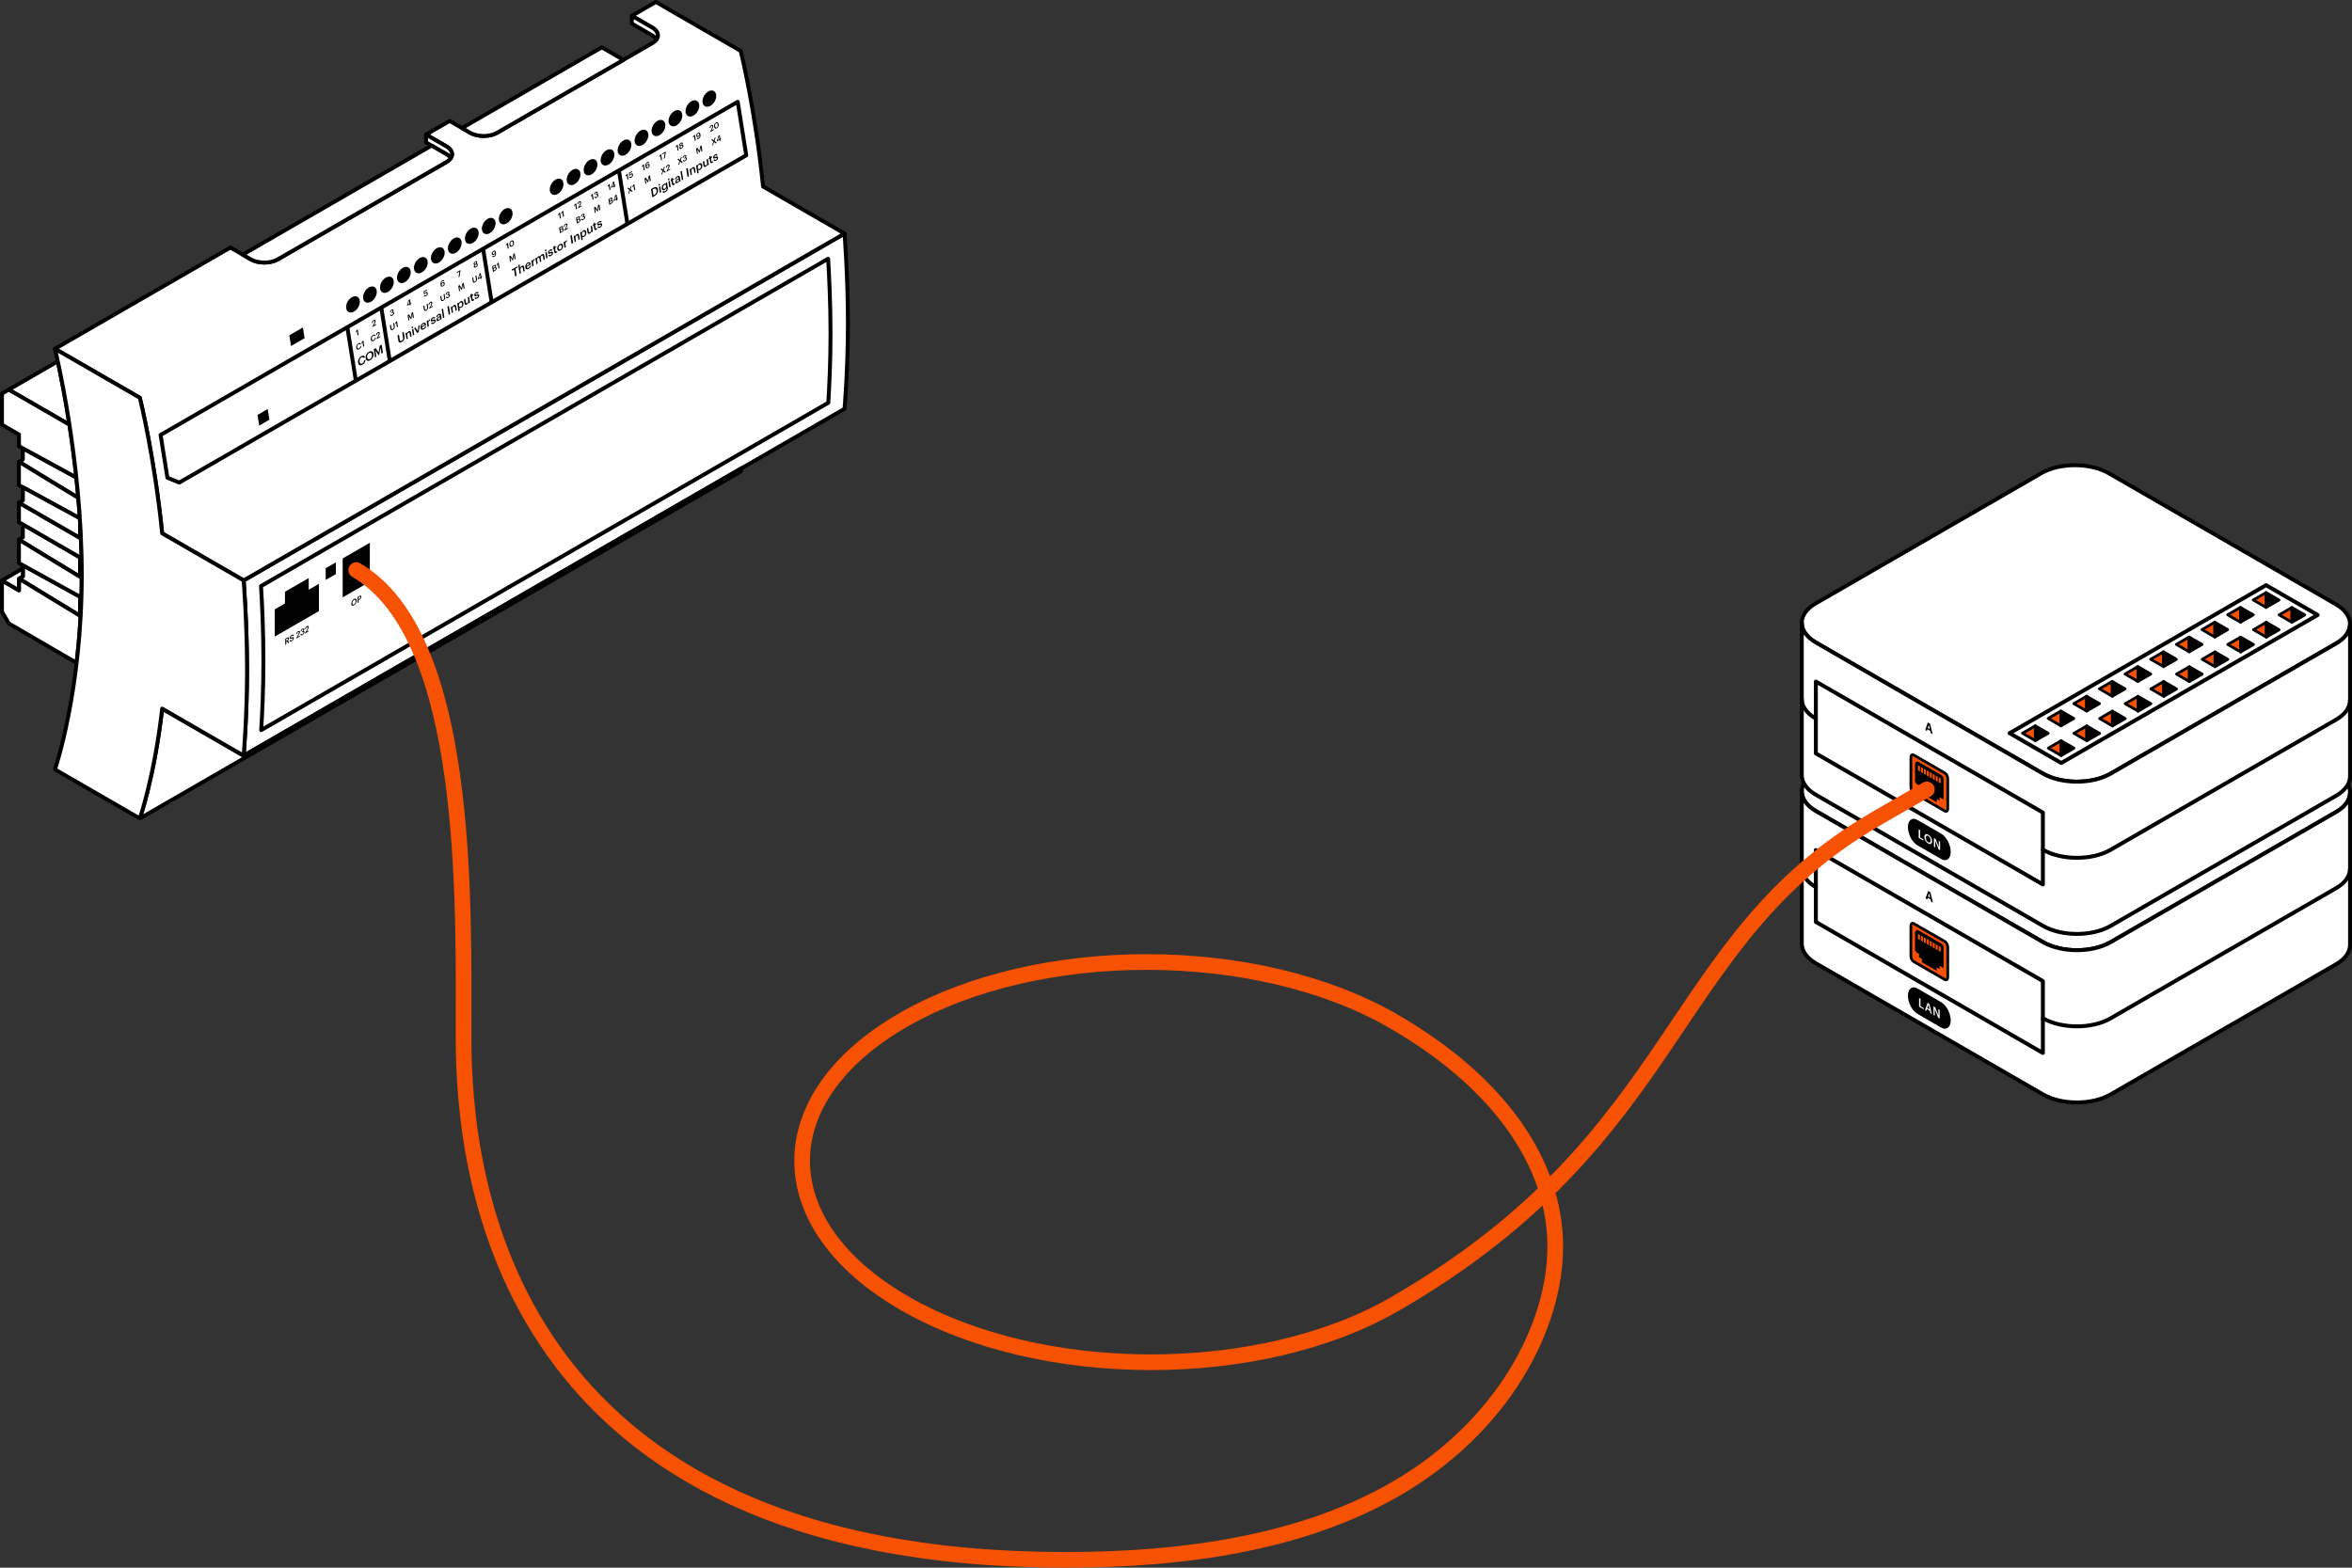 <?xml version="1.0" encoding="UTF-8"?><svg id="Layer_1" xmlns="http://www.w3.org/2000/svg" viewBox="0 0 1200 800"><rect x="0" y="0" width="1200" height="800" fill="#333333" stroke="none"/><g id="XENTA-302"><path d="M430.88,119.19s1.73,21.87,1.73,45.72c0,23.85-1.73,43.72-1.73,43.72L124.31,385.63s1.73-19.87,1.73-43.72-1.73-45.72-1.73-45.72L430.88,119.19Z" fill="#fff" stroke="#000" stroke-linejoin="round" stroke-width="2"/><path d="M235.7,65.35l4.12,2.38c3.83,2.21,10.01,2.22,13.81,.02l79.18-45.71c.95-.55,1.66-1.18,2.14-1.86l.07-.11-.07,.11c1.42-2.03,.69-4.46-2.18-6.11l-10.39-6h0l12.24-7.07,43.3,25s7.42,29.83,11.4,69.19h0l41.57,24L124.31,296.19l-41.57-24h0c-3.98-39.36-11.4-69.19-11.4-69.19l-43.3-25,89.5-51.68h0l6.27,3.62h0l4.12,2.38c3.83,2.21,10.01,2.22,13.81,.02l86.06-49.69c.95-.55,1.66-1.18,2.14-1.86l.07-.11-.07,.11c1.42-2.03,.69-4.46-2.18-6.11l-10.39-6h0l12.05-6.96,6.27,3.62" fill="#fff" stroke="#000" stroke-linejoin="round" stroke-width="2"/><path d="M378.49,238.87L124.31,385.63l-41.57-24h0c-3.98,34.77-11.4,56.03-11.4,56.03L377.91,240.65s.21-.61,.58-1.78Z" fill="#fff" stroke="#000" stroke-linejoin="round" stroke-width="2"/><g><g><polygon points="162.71 297.94 162.71 311.85 140.19 324.85 140.19 310.94 145.39 307.94 145.39 301.98 157.51 294.98 157.51 300.94 162.71 297.94"/><polygon points="171.37 292.94 166.17 295.94 166.17 289.98 171.37 286.98 171.37 292.94"/><polygon points="188.69 296.85 174.83 304.85 174.83 284.98 188.69 276.98 188.69 296.85"/></g><path d="M133.26,372.58c.5-7.93,1.14-20.86,1.14-35.33,0-15.28-.71-29.74-1.22-38.16l.08-.05L422.52,132.04h0c.51,8.43,1.22,22.89,1.22,38.16,0,14.47-.64,27.39-1.14,35.33l-.08,.05L133.26,372.58Z" fill="none" stroke="#000" stroke-linejoin="round" stroke-width="2"/><g><path d="M145.54,325.96l.91-.53c.6-.35,1.02-.31,1.02,.33v.02c0,.49-.27,.89-.61,1.19l.77,.91-.55,.32-.71-.85-.32,.19v1.26l-.51,.29v-3.13Zm.91,.92c.34-.2,.52-.47,.52-.8v-.02c0-.36-.19-.37-.52-.18l-.41,.24v1l.41-.24Z"/><path d="M147.81,326.8l.49-.28c.03,.3,.14,.49,.61,.23,.3-.17,.51-.49,.51-.78s-.13-.33-.57-.15c-.65,.28-.96,.23-.96-.36,0-.51,.38-1.12,.95-1.44s.94-.24,.99,.33l-.46,.27c-.05-.3-.21-.34-.53-.16s-.47,.44-.47,.68c0,.25,.09,.33,.56,.13,.64-.27,.97-.25,.97,.37,0,.54-.4,1.2-1,1.55-.74,.43-1.06,.19-1.09-.38Z"/><path d="M151.05,325.8l1.03-1.84c.26-.46,.42-.83,.42-1.13,0-.29-.14-.39-.41-.24s-.44,.43-.49,.9l-.46,.27c.03-.7,.39-1.3,.97-1.63s.9-.15,.9,.4c0,.41-.21,.88-.53,1.43l-.61,1.03,1.16-.67v.45l-1.97,1.14v-.11Z"/><path d="M153.29,323.64l.46-.27c.03,.31,.19,.47,.55,.25s.52-.5,.52-.81c0-.34-.16-.42-.49-.23l-.21,.12v-.42l.19-.11c.31-.18,.45-.43,.45-.72,0-.25-.14-.36-.42-.2s-.48,.48-.51,.81l-.45,.26c.03-.56,.38-1.18,.96-1.51s.9-.14,.9,.32c0,.35-.18,.67-.44,.94,.32-.1,.53,.04,.53,.45,0,.58-.4,1.16-1.02,1.53s-1,.17-1.03-.42Z"/><path d="M155.53,323.21l1.03-1.84c.26-.46,.42-.83,.42-1.13,0-.29-.14-.39-.41-.24s-.44,.43-.49,.9l-.46,.27c.03-.7,.39-1.3,.97-1.63s.9-.15,.9,.4c0,.41-.21,.88-.53,1.43l-.61,1.03,1.16-.67v.45l-1.97,1.14v-.11Z"/></g><g><path d="M179.23,308.09v-.04c0-.91,.57-1.92,1.38-2.39,.81-.47,1.37-.13,1.37,.79v.04c0,.91-.54,1.92-1.37,2.39s-1.38,.11-1.38-.79Zm2.23-1.29v-.04c0-.64-.31-.94-.85-.63s-.85,.94-.85,1.61v.04c0,.68,.36,.91,.86,.63s.84-.93,.84-1.61Z"/><path d="M182.46,304.64l.88-.51c.61-.35,1.01-.27,1.01,.38v.02c0,.66-.42,1.19-1,1.53l-.38,.22v1.19l-.51,.29v-3.13Zm.88,1.01c.34-.19,.51-.49,.51-.83v-.02c0-.37-.19-.41-.51-.22l-.37,.21v1.07l.37-.21Z"/></g></g><g><g><polygon points="380.74 79.25 91.49 246.25 85.42 243.79 81.94 221.95 376.39 51.95 380.74 79.25" fill="none" stroke="#000" stroke-linejoin="round" stroke-width="2"/><line x1="177.21" y1="166.95" x2="181.55" y2="194.25" fill="none" stroke="#000" stroke-linejoin="round" stroke-width="2"/><line x1="194.53" y1="156.95" x2="198.87" y2="184.25" fill="none" stroke="#000" stroke-linejoin="round" stroke-width="2"/><line x1="246.49" y1="126.95" x2="250.84" y2="154.25" fill="none" stroke="#000" stroke-linejoin="round" stroke-width="2"/><line x1="315.77" y1="86.95" x2="320.12" y2="114.25" fill="none" stroke="#000" stroke-linejoin="round" stroke-width="2"/><g><ellipse cx="180.09" cy="155.34" rx="4.49" ry="3.06" transform="translate(-46.44 227.79) rotate(-58.52)"/><ellipse cx="188.75" cy="150.34" rx="4.49" ry="3.06" transform="translate(-38.04 232.78) rotate(-58.52)"/><ellipse cx="197.41" cy="145.34" rx="4.49" ry="3.06" transform="translate(-29.64 237.78) rotate(-58.52)"/><ellipse cx="206.07" cy="140.34" rx="4.49" ry="3.06" transform="translate(-21.24 242.78) rotate(-58.52)"/><ellipse cx="214.73" cy="135.34" rx="4.49" ry="3.06" transform="translate(-12.84 247.77) rotate(-58.52)"/><ellipse cx="223.39" cy="130.34" rx="4.49" ry="3.06" transform="translate(-4.44 252.77) rotate(-58.52)"/><ellipse cx="232.05" cy="125.34" rx="4.49" ry="3.06" transform="translate(3.96 257.77) rotate(-58.52)"/><ellipse cx="240.71" cy="120.34" rx="4.49" ry="3.06" transform="translate(12.37 262.76) rotate(-58.52)"/><ellipse cx="249.37" cy="115.34" rx="4.49" ry="3.06" transform="translate(20.77 267.76) rotate(-58.52)"/><ellipse cx="258.03" cy="110.34" rx="4.49" ry="3.06" transform="translate(29.17 272.76) rotate(-58.52)"/></g><g><ellipse cx="284.01" cy="95.34" rx="4.49" ry="3.06" transform="translate(54.37 287.75) rotate(-58.52)"/><ellipse cx="292.67" cy="90.34" rx="4.49" ry="3.06" transform="translate(62.77 292.74) rotate(-58.52)"/><ellipse cx="301.33" cy="85.34" rx="4.49" ry="3.06" transform="translate(71.17 297.74) rotate(-58.52)"/><ellipse cx="309.99" cy="80.34" rx="4.49" ry="3.06" transform="translate(79.57 302.74) rotate(-58.52)"/><ellipse cx="318.65" cy="75.34" rx="4.49" ry="3.06" transform="translate(87.98 307.73) rotate(-58.52)"/><ellipse cx="327.31" cy="70.34" rx="4.49" ry="3.06" transform="translate(96.38 312.73) rotate(-58.52)"/><ellipse cx="335.97" cy="65.34" rx="4.49" ry="3.06" transform="translate(104.78 317.73) rotate(-58.52)"/><ellipse cx="344.63" cy="60.34" rx="4.49" ry="3.06" transform="translate(113.18 322.72) rotate(-58.52)"/><ellipse cx="353.29" cy="55.34" rx="4.49" ry="3.06" transform="translate(121.58 327.72) rotate(-58.52)"/><ellipse cx="361.95" cy="50.34" rx="4.49" ry="3.06" transform="translate(129.98 332.72) rotate(-58.52)"/></g><g><path d="M182.06,168.91l-.51,.74-.07-.47,.56-.84,.45-.26,.46,2.86-.51,.29-.37-2.33Z"/><path d="M189.97,166.79l.85-1.74c.21-.44,.33-.78,.29-1.05s-.21-.35-.48-.2-.42,.42-.4,.85l-.46,.27c-.07-.64,.24-1.21,.81-1.54s.95-.18,1.03,.33c.06,.37-.1,.82-.37,1.33l-.51,.97,1.16-.67,.07,.41-1.97,1.14-.02-.1Z"/></g><g><path d="M181.73,177.52v-.03c-.14-.86,.33-1.79,1.08-2.23,.62-.36,1.16-.31,1.33,.33l-.51,.3c-.12-.35-.35-.43-.74-.2-.48,.28-.73,.85-.63,1.49v.03c.11,.64,.46,.86,.96,.57,.38-.22,.61-.57,.6-1.01l.5-.29c.03,.73-.38,1.35-1.03,1.73-.85,.49-1.42,.2-1.56-.69Z"/><path d="M184.95,174.65l-.51,.74-.07-.47,.56-.84,.45-.26,.46,2.86-.51,.29-.37-2.33Z"/><path d="M189.16,173.23v-.03c-.14-.86,.33-1.79,1.08-2.23,.62-.36,1.16-.31,1.33,.33l-.51,.3c-.12-.35-.35-.43-.74-.2-.48,.28-.73,.85-.63,1.49v.03c.11,.64,.46,.86,.96,.57,.38-.22,.61-.57,.6-1.01l.5-.29c.03,.73-.38,1.35-1.03,1.73-.85,.49-1.42,.2-1.56-.69Z"/><path d="M192.09,172.98l.85-1.74c.21-.44,.33-.78,.29-1.05s-.21-.35-.48-.2-.42,.42-.4,.85l-.46,.27c-.07-.64,.24-1.21,.81-1.54s.95-.18,1.03,.33c.06,.37-.1,.82-.37,1.33l-.51,.97,1.16-.67,.07,.41-1.97,1.14-.02-.1Z"/></g><g><path d="M182.71,185.1v-.05c-.21-1.25,.47-2.6,1.58-3.24,.91-.52,1.69-.45,1.93,.47l-.75,.43c-.17-.51-.51-.62-1.08-.29-.7,.4-1.06,1.24-.91,2.17v.05c.16,.94,.67,1.24,1.4,.82,.55-.32,.89-.83,.87-1.47l.72-.42c.04,1.07-.55,1.97-1.49,2.51-1.24,.72-2.07,.28-2.27-1Z"/><path d="M186.57,182.87v-.05c-.2-1.22,.49-2.6,1.66-3.28s2.14-.27,2.33,.95v.05c.2,1.22-.45,2.59-1.65,3.28s-2.15,.24-2.34-.96Zm3.23-1.88v-.05c-.14-.86-.7-1.23-1.48-.78s-1.14,1.31-1,2.21v.05c.15,.91,.77,1.19,1.49,.78s1.12-1.3,.98-2.21Z"/><path d="M190.69,178.19l.99-.57,1.49,2.24,.57-3.43,.98-.56,.66,4.16-.74,.43-.5-3.14-.68,3.83-.24,.14-1.7-2.45,.5,3.14-.67,.38-.66-4.16Z"/></g><g><path d="M199.05,160.69l.46-.27c.07,.28,.27,.42,.64,.21s.49-.48,.44-.76c-.05-.31-.23-.38-.57-.18l-.21,.12-.06-.38,.19-.11c.31-.18,.43-.41,.39-.68-.04-.23-.21-.32-.49-.16s-.45,.46-.43,.77l-.45,.26c-.05-.51,.24-1.1,.82-1.43s.95-.17,1.02,.25c.05,.32-.1,.62-.34,.88,.33-.11,.58,0,.64,.39,.08,.53-.26,1.09-.88,1.45s-1.06,.2-1.17-.33Z"/><path d="M209.01,155.27l-1.35,.78-.03-.19,.87-2.79,.64-.37,.3,1.89,.37-.21,.06,.4-.37,.21,.09,.58-.49,.28-.09-.58Zm-.06-.4l-.24-1.48-.58,1.95,.82-.47Z"/><path d="M216.28,150.81l.47-.27c.08,.24,.22,.37,.57,.16,.31-.18,.46-.51,.4-.86s-.28-.45-.58-.28c-.28,.16-.43,.36-.53,.58l-.26,.15-.23-1.61,1.65-.95,.07,.42-1.27,.73,.12,.78c.09-.19,.26-.41,.55-.58,.49-.28,.9-.12,.99,.48s-.26,1.23-.85,1.56c-.64,.37-1,.18-1.11-.3Z"/><path d="M224.77,145.39v-.07c-.17-.99,.22-1.81,.87-2.19,.5-.29,.86-.22,1.01,.24l-.47,.27c-.08-.19-.21-.25-.47-.1-.37,.21-.55,.69-.46,1.35,.09-.29,.29-.57,.62-.76,.52-.3,.96-.14,1.04,.42s-.23,1.2-.85,1.55c-.79,.46-1.16,.03-1.28-.73Zm1.63-.53c-.05-.34-.29-.46-.6-.28s-.49,.53-.44,.85c.06,.38,.31,.48,.62,.3s.47-.52,.42-.86Z"/><path d="M234.41,138.58l-1.27,.73-.07-.43,1.91-1.1v.06l-.53,3.37-.52,.3,.49-2.94Z"/><path d="M241.75,136.12c-.06-.36,.11-.74,.39-1.02-.27,.04-.45-.08-.5-.36-.08-.48,.32-1.02,.79-1.3s.96-.24,1.03,.24c.05,.29-.08,.58-.31,.83,.34-.06,.57,.08,.62,.42,.09,.56-.33,1.13-.88,1.45s-1.07,.3-1.16-.26Zm1.52-.93c-.05-.32-.3-.36-.58-.2s-.49,.47-.44,.79,.31,.36,.59,.2c.29-.17,.48-.47,.43-.79Zm-.28-1.21c-.04-.24-.25-.3-.5-.16s-.41,.4-.36,.66,.27,.3,.5,.16,.4-.4,.36-.66Z"/></g><g><path d="M199.22,167.78l-.28-1.77,.51-.29,.28,1.73c.08,.52,.28,.65,.68,.42s.56-.53,.47-1.12l-.27-1.7,.51-.29,.28,1.74c.12,.75-.2,1.38-.92,1.8-.68,.39-1.13,.23-1.25-.51Z"/><path d="M202.13,164.73l-.51,.74-.07-.47,.56-.84,.45-.26,.46,2.86-.51,.29-.37-2.33Z"/><path d="M207.94,160.8l.68-.39,1.03,1.54,.39-2.36,.67-.39,.46,2.86-.51,.29-.34-2.16-.47,2.63-.16,.09-1.17-1.69,.34,2.16-.46,.26-.46-2.86Z"/><path d="M216.27,157.93l-.28-1.77,.51-.29,.28,1.73c.08,.52,.28,.65,.68,.42s.56-.53,.47-1.12l-.27-1.7,.51-.29,.28,1.74c.12,.75-.2,1.38-.92,1.8-.68,.39-1.13,.23-1.25-.51Z"/><path d="M218.89,157.5l.85-1.74c.21-.44,.33-.78,.29-1.05s-.21-.35-.48-.2-.42,.42-.4,.85l-.46,.27c-.07-.64,.24-1.21,.81-1.54s.95-.18,1.03,.33c.06,.37-.1,.82-.37,1.33l-.51,.97,1.16-.67,.07,.41-1.97,1.14-.02-.1Z"/><path d="M224.91,152.94l-.28-1.77,.51-.29,.28,1.73c.08,.52,.28,.65,.68,.42s.56-.53,.47-1.12l-.27-1.7,.51-.29,.28,1.74c.12,.75-.2,1.38-.92,1.8-.68,.39-1.13,.23-1.25-.51Z"/><path d="M227.51,151.66l.46-.27c.07,.28,.27,.42,.64,.21s.49-.48,.44-.76c-.05-.31-.23-.38-.57-.18l-.21,.12-.06-.38,.19-.11c.31-.18,.43-.41,.39-.68-.04-.23-.21-.32-.49-.16s-.45,.46-.43,.77l-.45,.26c-.05-.51,.24-1.1,.82-1.43s.95-.17,1.02,.25c.05,.32-.1,.62-.34,.88,.33-.11,.58,0,.64,.39,.08,.53-.26,1.09-.88,1.45s-1.06,.2-1.17-.33Z"/><path d="M233.8,145.87l.68-.39,1.03,1.54,.39-2.36,.67-.39,.46,2.86-.51,.29-.34-2.16-.47,2.63-.16,.09-1.17-1.69,.34,2.16-.46,.26-.46-2.86Z"/><path d="M241.18,143.55l-.28-1.77,.51-.29,.28,1.73c.08,.52,.28,.65,.68,.42s.56-.53,.47-1.12l-.27-1.7,.51-.29,.28,1.74c.12,.75-.2,1.38-.92,1.8-.68,.39-1.13,.23-1.25-.51Z"/><path d="M245.14,141.82l-1.35,.78-.03-.19,.87-2.79,.64-.37,.3,1.89,.37-.21,.06,.4-.37,.21,.09,.58-.49,.28-.09-.58Zm-.06-.4l-.24-1.48-.58,1.95,.82-.47Z"/></g><g><path d="M251.1,130.79l.48-.27c.09,.2,.23,.27,.53,.1,.39-.22,.55-.67,.45-1.33-.09,.29-.29,.56-.61,.75-.53,.3-.96,.16-1.05-.41s.23-1.21,.85-1.56c.71-.41,1.14-.11,1.27,.72l.02,.15c.15,.94-.16,1.69-.86,2.1-.56,.32-.93,.22-1.08-.23Zm1.33-2.03c-.06-.38-.31-.48-.63-.3s-.47,.52-.42,.86,.29,.46,.6,.28,.49-.52,.44-.84Z"/><path d="M258.68,124.68l-.51,.74-.07-.47,.56-.84,.45-.26,.46,2.86-.51,.29-.37-2.33Z"/><path d="M259.93,125.02l-.02-.14c-.14-.87,.23-1.67,.92-2.06s1.22-.13,1.36,.73l.02,.14c.14,.86-.2,1.66-.92,2.07s-1.23,.12-1.37-.74Zm1.77-1.04l-.02-.14c-.1-.61-.38-.85-.78-.61s-.58,.71-.48,1.35l.02,.14c.1,.65,.39,.84,.8,.61s.57-.69,.46-1.34Z"/></g><g><path d="M285.29,109.31l-.51,.74-.07-.47,.56-.84,.45-.26,.46,2.86-.51,.29-.37-2.33Z"/><path d="M286.87,108.4l-.51,.74-.07-.47,.56-.84,.45-.26,.46,2.86-.51,.29-.37-2.33Z"/><path d="M293.51,104.57l-.51,.74-.07-.47,.56-.84,.45-.26,.46,2.86-.51,.29-.37-2.33Z"/><path d="M294.82,106.25l.85-1.74c.21-.44,.33-.78,.29-1.05s-.21-.35-.48-.2-.42,.42-.4,.85l-.46,.27c-.07-.64,.24-1.21,.81-1.54s.95-.18,1.03,.33c.06,.37-.1,.82-.37,1.33l-.51,.97,1.16-.67,.07,.41-1.97,1.14-.02-.1Z"/><path d="M301.96,99.69l-.51,.74-.07-.47,.56-.84,.45-.26,.46,2.86-.51,.29-.37-2.33Z"/><path d="M303.22,100.54l.46-.27c.07,.28,.27,.42,.64,.21s.49-.48,.44-.76c-.05-.31-.23-.38-.57-.18l-.21,.12-.06-.38,.19-.11c.31-.18,.43-.41,.39-.68-.04-.23-.21-.32-.49-.16s-.45,.46-.43,.77l-.45,.26c-.05-.51,.24-1.1,.82-1.43s.95-.17,1.02,.25c.05,.32-.1,.62-.34,.88,.33-.11,.58,0,.64,.39,.08,.53-.26,1.09-.88,1.45s-1.06,.2-1.17-.33Z"/><path d="M310.58,94.71l-.51,.74-.07-.47,.56-.84,.45-.26,.46,2.86-.51,.29-.37-2.33Z"/><path d="M313.17,95.13l-1.35,.78-.03-.19,.87-2.79,.64-.37,.3,1.89,.37-.21,.06,.4-.37,.21,.09,.58-.49,.28-.09-.58Zm-.06-.4l-.24-1.48-.58,1.95,.82-.47Z"/></g><g><path d="M319.76,89.41l-.51,.74-.07-.47,.56-.84,.45-.26,.46,2.86-.51,.29-.37-2.33Z"/><path d="M321.04,90.33l.47-.27c.08,.24,.22,.37,.57,.16,.31-.18,.46-.51,.4-.86s-.28-.45-.58-.28c-.28,.16-.43,.36-.53,.58l-.26,.15-.23-1.61,1.65-.95,.07,.42-1.27,.73,.12,.78c.09-.19,.26-.41,.55-.58,.49-.28,.9-.12,.99,.48s-.26,1.23-.85,1.56c-.64,.37-1,.18-1.11-.3Z"/><path d="M328.07,84.62l-.51,.74-.07-.47,.56-.84,.45-.26,.46,2.86-.51,.29-.37-2.33Z"/><path d="M329.33,85.02v-.07c-.17-.99,.22-1.81,.87-2.19,.5-.29,.86-.22,1.01,.24l-.47,.27c-.08-.19-.21-.25-.47-.1-.37,.21-.55,.69-.46,1.35,.09-.29,.29-.57,.62-.76,.52-.3,.96-.14,1.04,.42s-.23,1.2-.85,1.55c-.79,.46-1.16,.03-1.28-.73Zm1.63-.53c-.05-.34-.29-.46-.6-.28s-.49,.53-.44,.85c.06,.38,.31,.48,.62,.3s.47-.52,.42-.86Z"/><path d="M336.89,79.52l-.51,.74-.07-.47,.56-.84,.45-.26,.46,2.86-.51,.29-.37-2.33Z"/><path d="M339.15,78.11l-1.27,.73-.07-.43,1.91-1.1v.06l-.53,3.37-.52,.3,.49-2.94Z"/><path d="M345.34,74.64l-.51,.74-.07-.47,.56-.84,.45-.26,.46,2.86-.51,.29-.37-2.33Z"/><path d="M346.66,75.55c-.06-.36,.11-.74,.39-1.02-.27,.04-.45-.08-.5-.36-.08-.48,.32-1.02,.79-1.3s.96-.24,1.03,.24c.05,.29-.08,.58-.31,.83,.34-.06,.57,.08,.62,.42,.09,.56-.33,1.13-.88,1.45s-1.07,.3-1.16-.26Zm1.52-.93c-.05-.32-.3-.36-.58-.2s-.49,.47-.44,.79,.31,.36,.59,.2c.29-.17,.48-.47,.43-.79Zm-.28-1.21c-.04-.24-.25-.3-.5-.16s-.41,.4-.36,.66,.27,.3,.5,.16,.4-.4,.36-.66Z"/><path d="M354.1,69.58l-.51,.74-.07-.47,.56-.84,.45-.26,.46,2.86-.51,.29-.37-2.33Z"/><path d="M355.44,70.55l.48-.27c.09,.2,.23,.27,.53,.1,.39-.22,.55-.67,.45-1.33-.09,.29-.29,.56-.61,.75-.53,.3-.96,.16-1.05-.41s.23-1.21,.85-1.56c.71-.41,1.14-.11,1.27,.72l.02,.15c.15,.94-.16,1.69-.86,2.1-.56,.32-.93,.22-1.08-.23Zm1.33-2.03c-.06-.38-.31-.48-.63-.3s-.47,.52-.42,.86,.29,.46,.6,.28,.49-.52,.44-.84Z"/><path d="M362.25,67.32l.85-1.74c.21-.44,.33-.78,.29-1.05s-.21-.35-.48-.2-.42,.42-.4,.85l-.46,.27c-.07-.64,.24-1.21,.81-1.54s.95-.18,1.03,.33c.06,.37-.1,.82-.37,1.33l-.51,.97,1.16-.67,.07,.41-1.97,1.14-.02-.1Z"/><path d="M364.37,64.72l-.02-.14c-.14-.87,.23-1.67,.92-2.06s1.22-.13,1.36,.73l.02,.14c.14,.86-.2,1.66-.92,2.07s-1.23,.12-1.37-.74Zm1.77-1.04l-.02-.14c-.1-.61-.38-.85-.78-.61s-.58,.71-.48,1.35l.02,.14c.1,.65,.39,.84,.8,.61s.57-.69,.46-1.34Z"/></g><g><path d="M203.22,173.78l-.41-2.58,.74-.43,.4,2.52c.12,.76,.4,.94,.99,.6s.82-.76,.68-1.63l-.39-2.47,.74-.43,.4,2.53c.17,1.09-.29,2.01-1.34,2.62-.99,.57-1.65,.33-1.82-.74Z"/><path d="M206.91,170.05l.67-.39,.08,.48c.09-.38,.37-.81,.85-1.09,.58-.34,1.05-.22,1.18,.62l.31,1.92-.67,.39-.29-1.85c-.07-.46-.28-.57-.68-.34-.38,.22-.64,.64-.57,1.12l.29,1.79-.67,.39-.49-3.05Z"/><path d="M209.99,167.29c-.04-.23,.11-.51,.33-.64s.43-.06,.46,.18-.11,.5-.34,.63-.43,.06-.46-.17Zm.22,.86l.67-.39,.49,3.05-.67,.39-.49-3.05Z"/><path d="M211.29,167.52l.72-.42,1.13,1.89,.38-2.76,.66-.38-.56,3.65-.78,.45-1.54-2.43Z"/><path d="M214.56,167.33v-.05c-.16-.94,.36-1.93,1.18-2.4,.72-.42,1.44-.34,1.61,.75l.03,.2-2.12,1.23c.11,.56,.44,.73,.94,.44,.4-.23,.59-.52,.59-.85l.65-.37c0,.7-.43,1.33-1.17,1.76-.85,.49-1.56,.26-1.72-.7Zm2.09-1.59c-.12-.5-.41-.59-.82-.35s-.63,.68-.62,1.19l1.45-.84Z"/><path d="M217.69,163.83l.67-.39,.09,.57c.12-.49,.36-.87,.84-1.16l.1,.66c-.59,.35-.91,.75-.81,1.39l.25,1.58-.67,.39-.49-3.05Z"/><path d="M219.94,164.81l.63-.36c.08,.29,.26,.38,.65,.16,.36-.21,.5-.43,.46-.69s-.25-.23-.69-.06c-.79,.31-1.1,.25-1.19-.32-.1-.61,.4-1.23,.94-1.54,.59-.34,1.1-.38,1.28,.26l-.62,.36c-.1-.25-.27-.29-.58-.11-.29,.17-.44,.41-.4,.63s.19,.23,.66,.04c.7-.28,1.13-.34,1.23,.3s-.26,1.21-1,1.64-1.24,.32-1.37-.31Z"/><path d="M222.69,163.34c-.11-.71,.5-1.34,1.33-1.82l.36-.21-.03-.16c-.06-.41-.23-.53-.62-.31-.35,.2-.49,.48-.48,.8l-.65,.37c-.06-.74,.43-1.35,1.08-1.72s1.2-.39,1.34,.44l.32,2-.66,.38-.06-.37c-.15,.37-.37,.69-.82,.94-.53,.31-1.01,.29-1.11-.34Zm1.81-1.29l-.05-.3-.34,.2c-.51,.29-.82,.61-.76,.98,.04,.26,.2,.35,.53,.16,.41-.24,.68-.64,.62-1.03Z"/><path d="M225.34,157.87l.67-.39,.71,4.46-.67,.39-.71-4.46Z"/><path d="M228.27,156.5l.74-.43,.66,4.16-.74,.43-.66-4.16Z"/><path d="M229.99,156.72l.67-.39,.08,.48c.09-.38,.37-.81,.85-1.09,.58-.34,1.05-.22,1.18,.62l.31,1.92-.67,.39-.29-1.85c-.07-.46-.28-.57-.68-.34-.38,.22-.64,.64-.57,1.12l.29,1.79-.67,.39-.49-3.05Z"/><path d="M233.28,154.82l.67-.39,.08,.49c.11-.38,.43-.85,.86-1.1,.73-.42,1.38-.18,1.53,.81v.05c.16,.98-.28,1.88-1.03,2.31-.46,.27-.83,.22-1.03,.01l.24,1.52-.67,.39-.65-4.09Zm2.46,.26v-.05c-.11-.68-.5-.82-.94-.56-.47,.27-.75,.79-.64,1.47v.05c.12,.68,.48,.82,.97,.54s.71-.79,.61-1.44Z"/><path d="M237.02,154.79l-.31-1.95,.67-.39,.3,1.87c.07,.46,.29,.56,.68,.34,.36-.21,.64-.63,.56-1.12l-.29-1.81,.67-.39,.49,3.05-.67,.39-.08-.48c-.1,.38-.36,.8-.83,1.07-.57,.33-1.05,.23-1.18-.58Z"/><path d="M240.48,153.07l-.27-1.67-.39,.22-.08-.53,.39-.22-.11-.67,.67-.39,.11,.67,.64-.37,.08,.53-.64,.37,.26,1.6c.04,.27,.18,.32,.39,.2,.13-.08,.23-.15,.32-.25l.09,.56c-.1,.1-.24,.22-.44,.34-.58,.33-.93,.18-1.02-.4Z"/><path d="M242.13,152l.63-.36c.08,.29,.26,.38,.65,.16,.36-.21,.5-.43,.46-.69s-.25-.23-.69-.06c-.79,.31-1.1,.25-1.19-.32-.1-.61,.4-1.23,.94-1.54,.59-.34,1.1-.38,1.28,.26l-.62,.36c-.1-.25-.27-.29-.58-.11-.29,.17-.44,.41-.4,.63s.19,.23,.66,.04c.7-.28,1.13-.34,1.23,.3s-.26,1.21-1,1.64-1.24,.32-1.37-.31Z"/></g><g><path d="M251.09,135.89l.98-.56c.56-.32,.93-.29,1.01,.23v.02c.05,.28-.04,.58-.33,.86,.38-.13,.59-.02,.65,.36v.02c.09,.53-.21,.99-.8,1.34l-1.05,.61-.46-2.86Zm1.11,.68c.34-.19,.44-.4,.4-.69v-.02c-.05-.27-.21-.3-.54-.12l-.41,.24,.13,.82,.42-.24Zm.28,1.24c.34-.2,.47-.45,.42-.74v-.02c-.05-.3-.23-.35-.6-.14l-.46,.26,.15,.92,.49-.28Z"/><path d="M253.98,134.8l-.51,.74-.07-.47,.56-.84,.45-.26,.46,2.86-.51,.29-.37-2.33Z"/><path d="M259.82,130.85l.68-.39,1.03,1.54,.39-2.36,.67-.39,.46,2.86-.51,.29-.34-2.16-.47,2.63-.16,.09-1.17-1.69,.34,2.16-.46,.26-.46-2.86Z"/></g><g><path d="M285.28,116.15l.98-.56c.56-.32,.93-.29,1.01,.23v.02c.05,.28-.04,.58-.33,.86,.38-.13,.59-.02,.65,.36v.02c.09,.53-.21,.99-.8,1.34l-1.05,.61-.46-2.86Zm1.11,.68c.34-.19,.44-.4,.4-.69v-.02c-.05-.27-.21-.3-.54-.12l-.41,.24,.13,.82,.42-.24Zm.28,1.24c.34-.2,.47-.45,.42-.74v-.02c-.05-.3-.23-.35-.6-.14l-.46,.26,.15,.92,.49-.28Z"/><path d="M287.88,117.67l.85-1.74c.21-.44,.33-.78,.29-1.05s-.21-.35-.48-.2-.42,.42-.4,.85l-.46,.27c-.07-.64,.24-1.21,.81-1.54s.95-.18,1.03,.33c.06,.37-.1,.82-.37,1.33l-.51,.97,1.16-.67,.07,.41-1.97,1.14-.02-.1Z"/><path d="M293.88,111.18l.98-.56c.56-.32,.93-.29,1.01,.23v.02c.05,.28-.04,.58-.33,.86,.38-.13,.59-.02,.65,.36v.02c.09,.53-.21,.99-.8,1.34l-1.05,.61-.46-2.86Zm1.11,.68c.34-.19,.44-.4,.4-.69v-.02c-.05-.27-.21-.3-.54-.12l-.41,.24,.13,.82,.42-.24Zm.28,1.24c.34-.2,.47-.45,.42-.74v-.02c-.05-.3-.23-.35-.6-.14l-.46,.26,.15,.92,.49-.28Z"/><path d="M296.49,111.84l.46-.27c.07,.28,.27,.42,.64,.21s.49-.48,.44-.76c-.05-.31-.23-.38-.57-.18l-.21,.12-.06-.38,.19-.11c.31-.18,.43-.41,.39-.68-.04-.23-.21-.32-.49-.16s-.45,.46-.43,.77l-.45,.26c-.05-.51,.24-1.1,.82-1.43s.95-.17,1.02,.25c.05,.32-.1,.62-.34,.88,.33-.11,.58,0,.64,.39,.08,.53-.26,1.09-.89,1.45s-1.06,.2-1.17-.33Z"/><path d="M303.05,105.89l.68-.39,1.03,1.54,.39-2.36,.67-.39,.46,2.86-.51,.29-.34-2.16-.47,2.63-.16,.09-1.17-1.69,.34,2.16-.46,.26-.46-2.86Z"/><path d="M310.43,101.63l.98-.56c.56-.32,.93-.29,1.01,.23v.02c.05,.28-.04,.58-.33,.86,.38-.13,.59-.02,.65,.36v.02c.09,.53-.21,.99-.8,1.34l-1.05,.61-.46-2.86Zm1.11,.68c.34-.19,.44-.4,.4-.69v-.02c-.05-.27-.21-.3-.54-.12l-.41,.24,.13,.82,.42-.24Zm.28,1.24c.34-.2,.47-.45,.42-.74v-.02c-.05-.3-.23-.35-.6-.14l-.46,.26,.15,.92,.49-.28Z"/><path d="M314.42,101.82l-1.35,.78-.03-.19,.87-2.79,.64-.37,.3,1.89,.37-.21,.06,.4-.37,.21,.09,.58-.49,.28-.09-.58Zm-.06-.4l-.24-1.48-.58,1.95,.82-.47Z"/></g><g><path d="M321.12,96.98l-1.04-.92,.57-.33,.74,.68,.41-1.35,.52-.3-.58,1.85,1.11,.98-.58,.33-.82-.75-.46,1.49-.52,.3,.64-1.98Z"/><path d="M323.2,94.84l-.51,.74-.07-.47,.56-.84,.45-.26,.46,2.86-.51,.29-.37-2.33Z"/><path d="M328.82,91.01l.68-.39,1.03,1.54,.39-2.36,.67-.39,.46,2.86-.51,.29-.34-2.16-.47,2.63-.16,.09-1.17-1.69,.34,2.16-.46,.26-.46-2.86Z"/><path d="M338.02,87.22l-1.04-.92,.57-.33,.74,.68,.41-1.35,.52-.3-.58,1.85,1.11,.98-.58,.33-.82-.75-.46,1.49-.52,.3,.64-1.98Z"/><path d="M339.99,87.58l.85-1.74c.21-.44,.33-.78,.29-1.05s-.21-.35-.48-.2-.42,.42-.4,.85l-.46,.27c-.07-.64,.24-1.21,.81-1.54s.95-.18,1.03,.33c.06,.37-.1,.82-.37,1.33l-.51,.97,1.16-.67,.07,.41-1.97,1.14-.02-.1Z"/><path d="M346.68,82.22l-1.04-.92,.57-.33,.74,.68,.41-1.35,.52-.3-.58,1.85,1.11,.98-.58,.33-.82-.75-.46,1.49-.52,.3,.64-1.98Z"/><path d="M348.4,81.87l.46-.27c.07,.28,.27,.42,.64,.21s.49-.48,.44-.76c-.05-.31-.23-.38-.57-.18l-.21,.12-.06-.38,.19-.11c.31-.18,.43-.41,.39-.68-.04-.23-.21-.32-.49-.16s-.45,.46-.43,.77l-.45,.26c-.05-.51,.24-1.1,.82-1.43s.95-.17,1.02,.25c.05,.32-.1,.62-.34,.88,.33-.11,.58,0,.64,.39,.08,.53-.26,1.09-.89,1.45s-1.06,.2-1.17-.33Z"/><path d="M355.14,75.82l.68-.39,1.03,1.54,.39-2.36,.67-.39,.46,2.86-.51,.29-.34-2.16-.47,2.63-.16,.09-1.17-1.69,.34,2.16-.46,.26-.46-2.86Z"/><path d="M363.95,72.25l-1.04-.92,.57-.33,.74,.68,.41-1.35,.52-.3-.58,1.85,1.11,.98-.58,.33-.82-.75-.46,1.49-.52,.3,.64-1.98Z"/><path d="M367.08,71.42l-1.35,.78-.03-.19,.87-2.79,.64-.37,.3,1.89,.37-.21,.06,.4-.37,.21,.09,.58-.49,.28-.09-.58Zm-.06-.4l-.24-1.48-.58,1.95,.82-.47Z"/></g><g><path d="M262.25,137.54l-1.1,.64-.1-.61,2.95-1.7,.1,.61-1.1,.64,.57,3.55-.74,.43-.57-3.55Z"/><path d="M264.41,135.31l.67-.39,.3,1.89c.09-.38,.37-.81,.85-1.09,.58-.34,1.05-.22,1.18,.62l.31,1.92-.67,.39-.29-1.85c-.07-.46-.28-.57-.68-.34-.38,.22-.64,.64-.57,1.12l.29,1.79-.67,.39-.71-4.46Z"/><path d="M268.01,136.47v-.05c-.16-.94,.36-1.93,1.18-2.4,.72-.42,1.44-.34,1.61,.75l.03,.2-2.12,1.23c.11,.56,.44,.73,.94,.44,.4-.23,.59-.52,.59-.85l.65-.37c0,.7-.43,1.33-1.17,1.76-.85,.49-1.56,.26-1.72-.7Zm2.09-1.59c-.12-.5-.41-.59-.82-.35s-.63,.68-.62,1.19l1.45-.84Z"/><path d="M271.13,132.97l.67-.39,.09,.57c.12-.49,.36-.87,.84-1.16l.1,.66c-.59,.35-.91,.75-.81,1.39l.25,1.58-.67,.39-.49-3.05Z"/><path d="M273.2,131.77l.67-.39,.07,.47c.09-.37,.37-.79,.8-1.04,.38-.22,.7-.22,.91,.07,.16-.51,.53-.91,.89-1.11,.53-.31,1.02-.21,1.15,.63l.31,1.93-.67,.39-.3-1.88c-.07-.45-.28-.54-.62-.34s-.6,.6-.53,1.07l.29,1.82-.67,.39-.3-1.88c-.07-.45-.29-.53-.62-.34s-.6,.6-.53,1.07l.29,1.82-.67,.39-.49-3.05Z"/><path d="M278.01,128.01c-.04-.23,.11-.51,.33-.64s.43-.06,.46,.18-.11,.5-.34,.63-.43,.06-.46-.17Zm.22,.86l.67-.39,.49,3.05-.67,.39-.49-3.05Z"/><path d="M279.77,130.27l.63-.36c.08,.29,.26,.38,.65,.16,.36-.21,.5-.43,.46-.69s-.25-.23-.69-.06c-.79,.31-1.1,.25-1.19-.32-.1-.61,.4-1.23,.94-1.54,.59-.34,1.1-.38,1.28,.26l-.62,.36c-.1-.25-.27-.29-.58-.11-.29,.17-.44,.41-.4,.63s.19,.23,.66,.04c.7-.28,1.13-.34,1.23,.3s-.26,1.21-1,1.64-1.24,.32-1.37-.31Z"/><path d="M282.8,128.63l-.27-1.67-.39,.22-.08-.53,.39-.22-.11-.67,.67-.39,.11,.67,.64-.37,.08,.53-.64,.37,.26,1.6c.04,.27,.18,.32,.39,.2,.13-.08,.23-.15,.32-.25l.09,.56c-.1,.1-.24,.22-.44,.34-.58,.33-.93,.18-1.02-.4Z"/><path d="M284.3,127.06v-.05c-.16-.94,.38-1.94,1.23-2.43s1.58-.23,1.73,.7v.05c.16,.95-.38,1.93-1.23,2.43s-1.58,.23-1.73-.69Zm2.29-1.33v-.04c-.11-.63-.47-.84-.97-.55s-.74,.84-.64,1.47v.05c.11,.62,.46,.84,.97,.55s.74-.85,.64-1.47Z"/><path d="M287.57,123.48l.67-.39,.09,.57c.12-.49,.36-.87,.84-1.16l.1,.66c-.59,.35-.91,.75-.81,1.39l.25,1.58-.67,.39-.49-3.05Z"/><path d="M290.99,120.29l.74-.43,.66,4.16-.74,.43-.66-4.16Z"/><path d="M292.71,120.51l.67-.39,.08,.48c.09-.38,.37-.81,.85-1.09,.58-.34,1.05-.22,1.18,.62l.31,1.92-.67,.39-.29-1.85c-.07-.46-.28-.57-.68-.34-.38,.22-.64,.64-.57,1.12l.29,1.79-.67,.39-.49-3.05Z"/><path d="M296,118.61l.67-.39,.08,.49c.11-.38,.43-.85,.86-1.1,.73-.42,1.38-.18,1.53,.81v.05c.16,.98-.28,1.88-1.03,2.31-.46,.27-.83,.22-1.03,.01l.24,1.52-.67,.39-.65-4.09Zm2.46,.26v-.05c-.11-.68-.5-.82-.94-.56-.47,.27-.75,.79-.64,1.47v.05c.12,.68,.48,.82,.97,.54s.71-.79,.61-1.44Z"/><path d="M299.74,118.58l-.31-1.95,.67-.39,.3,1.87c.07,.46,.29,.56,.68,.34,.36-.21,.64-.63,.56-1.12l-.29-1.81,.67-.39,.49,3.05-.67,.39-.08-.48c-.1,.38-.36,.8-.83,1.07-.57,.33-1.05,.23-1.18-.58Z"/><path d="M303.2,116.85l-.27-1.67-.39,.22-.08-.53,.39-.22-.11-.67,.67-.39,.11,.67,.64-.37,.08,.53-.64,.37,.26,1.6c.04,.27,.18,.32,.39,.2,.13-.08,.23-.15,.32-.25l.09,.56c-.1,.1-.24,.22-.44,.34-.58,.33-.93,.18-1.02-.4Z"/><path d="M304.85,115.79l.63-.36c.08,.29,.26,.38,.65,.16,.36-.21,.5-.43,.46-.69s-.25-.23-.69-.06c-.79,.31-1.1,.25-1.19-.32-.1-.61,.4-1.23,.94-1.54,.59-.34,1.1-.38,1.28,.26l-.62,.36c-.1-.25-.27-.29-.58-.11-.29,.17-.44,.41-.4,.63s.19,.23,.66,.04c.7-.28,1.13-.34,1.23,.3s-.26,1.21-1,1.64-1.24,.32-1.37-.31Z"/></g><g><path d="M332.13,96.53l1.2-.69c1.38-.8,2.18-.36,2.38,.85v.05c.2,1.21-.33,2.46-1.72,3.26l-1.19,.69-.66-4.16Zm1.74,2.88c.89-.51,1.23-1.29,1.08-2.21v-.05c-.15-.9-.62-1.21-1.56-.68l-.43,.25,.47,2.94,.43-.25Z"/><path d="M335.96,94.55c-.04-.23,.11-.51,.33-.64s.43-.06,.46,.18-.11,.5-.34,.63-.43,.06-.46-.17Zm.22,.86l.67-.39,.49,3.05-.67,.39-.49-3.05Z"/><path d="M337.92,97.85l.68-.39c.1,.27,.35,.32,.79,.06,.52-.3,.77-.74,.68-1.29l-.07-.45c-.11,.38-.43,.87-.86,1.11-.73,.42-1.38,.17-1.52-.71v-.04c-.14-.86,.31-1.82,1.06-2.25,.48-.28,.8-.21,1.02,0l-.07-.47,.67-.39,.45,2.82c.14,.9-.36,1.68-1.26,2.2s-1.39,.33-1.56-.21Zm1.95-2.98v-.04c-.1-.58-.45-.75-.93-.47s-.73,.83-.64,1.39v.05c.1,.56,.49,.72,.92,.47,.47-.27,.75-.81,.66-1.4Z"/><path d="M340.8,91.76c-.04-.23,.11-.51,.33-.64s.43-.06,.46,.18-.11,.5-.34,.63-.43,.06-.46-.17Zm.22,.86l.67-.39,.49,3.05-.67,.39-.49-3.05Z"/><path d="M342.85,93.96l-.27-1.67-.39,.22-.08-.53,.39-.22-.11-.67,.67-.39,.11,.67,.64-.37,.08,.53-.64,.37,.26,1.6c.04,.27,.18,.32,.39,.2,.13-.08,.23-.15,.32-.25l.09,.56c-.1,.1-.24,.22-.44,.34-.58,.33-.93,.18-1.02-.4Z"/><path d="M344.55,92.99c-.11-.71,.5-1.34,1.33-1.82l.36-.21-.03-.16c-.06-.41-.23-.53-.62-.31-.35,.2-.49,.48-.48,.8l-.65,.37c-.06-.74,.43-1.35,1.08-1.72s1.2-.39,1.34,.44l.32,2-.66,.38-.06-.37c-.15,.37-.37,.69-.82,.94-.53,.31-1.01,.29-1.11-.34Zm1.81-1.29l-.05-.3-.34,.2c-.51,.29-.82,.61-.76,.98,.04,.26,.2,.35,.53,.16,.41-.24,.68-.64,.62-1.03Z"/><path d="M347.19,87.52l.67-.39,.71,4.46-.67,.39-.71-4.46Z"/><path d="M350.12,86.14l.74-.43,.66,4.16-.74,.43-.66-4.16Z"/><path d="M351.84,86.37l.67-.39,.08,.48c.09-.38,.37-.81,.85-1.09,.58-.34,1.05-.22,1.18,.62l.31,1.92-.67,.39-.29-1.85c-.07-.46-.28-.57-.68-.34-.38,.22-.64,.64-.57,1.12l.29,1.79-.67,.39-.49-3.05Z"/><path d="M355.14,84.47l.67-.39,.08,.49c.11-.38,.43-.85,.86-1.1,.73-.42,1.38-.18,1.53,.81v.05c.16,.98-.28,1.88-1.03,2.31-.46,.27-.83,.22-1.03,.01l.24,1.52-.67,.39-.65-4.09Zm2.46,.26v-.05c-.11-.68-.5-.82-.94-.56-.47,.27-.75,.79-.64,1.47v.05c.12,.68,.48,.82,.97,.54s.71-.79,.61-1.44Z"/><path d="M358.88,84.44l-.31-1.95,.67-.39,.3,1.87c.07,.46,.29,.56,.68,.34,.36-.21,.64-.63,.56-1.12l-.29-1.81,.67-.39,.49,3.05-.67,.39-.08-.48c-.1,.38-.36,.8-.83,1.07-.57,.33-1.05,.23-1.18-.58Z"/><path d="M362.33,82.71l-.27-1.67-.39,.22-.08-.53,.39-.22-.11-.67,.67-.39,.11,.67,.64-.37,.08,.53-.64,.37,.26,1.6c.04,.27,.18,.32,.39,.2,.13-.08,.23-.15,.32-.25l.09,.56c-.1,.1-.24,.22-.44,.34-.58,.33-.93,.18-1.02-.4Z"/><path d="M363.99,81.65l.63-.36c.08,.29,.26,.38,.65,.16,.36-.21,.5-.43,.46-.69s-.25-.23-.69-.06c-.79,.31-1.1,.25-1.19-.32-.1-.61,.4-1.23,.94-1.54,.59-.34,1.1-.38,1.28,.26l-.62,.36c-.1-.25-.27-.29-.58-.11-.29,.17-.44,.41-.4,.63s.19,.23,.66,.04c.7-.28,1.13-.34,1.23,.3s-.26,1.21-1,1.64-1.24,.32-1.37-.31Z"/></g></g><polygon points="137.45 214.19 132.25 217.19 131.38 211.73 136.58 208.73 137.45 214.19"/><polygon points="155.41 172.57 148.48 176.57 147.61 171.11 154.54 167.11 155.41 172.57"/></g><path d="M235.7,65.35l4.12,2.38c3.83,2.21,10.01,2.22,13.81,.02l64.46-37.21h0l-11.05-6.38-71.34,41.19Z" fill="#fff" stroke="#000" stroke-linejoin="round" stroke-width="2"/><path d="M335.01,20.07c-.48-.73-1.23-1.42-2.25-2.01l-10.39-6v-4l10.39,6c2.82,1.63,3.57,4,2.25,6.01h0Z" fill="#fff" stroke="#000" stroke-linejoin="round" stroke-width="2"/><path d="M217.37,68.69l10.39,6c2.87,1.66,3.6,4.08,2.18,6.11l.07-.11c-.48-.73-1.23-1.42-2.25-2.01l-10.39-6v-4Z" fill="#fff" stroke="#000" stroke-linejoin="round" stroke-width="2"/><path d="M220.18,74.31l-96.37,55.64h0l4.12,2.38c3.83,2.21,10.01,2.22,13.81,.02l86.06-49.69c.95-.55,1.66-1.18,2.14-1.86l.07-.11c-.48-.73-1.23-1.42-2.25-2.01l-7.58-4.38Z" fill="#fff" stroke="#000" stroke-linejoin="round" stroke-width="2"/><g><g><polygon points="11.66 288.42 40.84 304.52 40.84 314.26 9.66 295.27 11.66 294.11 11.66 288.42 11.66 288.42" fill="#fff" stroke="#000" stroke-linejoin="round" stroke-width="2"/><polygon points="9.66 275.39 11.66 274.24 11.66 267.6 11.66 267.6 40.84 284.45 40.84 294.39 9.66 275.39" fill="#fff" stroke="#000" stroke-linejoin="round" stroke-width="2"/><path d="M39.95,254.09l-30.29-18.45,2-1.15v-5.7h0l27.28,14.88h0c.36,3.4,.7,6.88,1.01,10.43h0Z" fill="#fff" stroke="#000" stroke-linejoin="round" stroke-width="2"/></g><path d="M29.49,184.4c1.43,6.61,3.72,17.97,5.93,32.33h0l-30.96-17.88,25.03-14.45h0Z" fill="#fff" stroke="#000" stroke-linejoin="round" stroke-width="2"/><g><path d="M38.94,243.66c-1.03-9.72-2.26-18.81-3.51-26.93h0l-30.96-17.88-3.46,1.98v15.9l8.66,5v5.96l29.28,15.97Z" fill="#fff" stroke="#000" stroke-linejoin="round" stroke-width="2"/><path d="M40.74,264.52c-.23-3.53-.5-7.01-.8-10.43l-30.29-18.45v11.93l31.08,16.95Z" fill="#fff" stroke="#000" stroke-linejoin="round" stroke-width="2"/><path d="M40.84,265.99v8.52l-31.18-18v9.94l31.18,18v9.94l-31.18-18.99v11.93l31.18,17.2v9.74l-31.18-18.99v5.96l-8.66-5v15.9l3.46,5.98,34.63,20.15h0c1.55-13.16,2.62-28.31,2.62-45.02,0-9.24-.33-18.38-.88-27.23h0Z" fill="#fff" stroke="#000" stroke-linejoin="round" stroke-width="2"/></g><path d="M40.84,265.99c-.03-.49-.06-.98-.09-1.47h0l-29.08-15.86h0v6.7h0l-2,1.15,31.18,18v-8.52" fill="#fff" stroke="#000" stroke-linejoin="round" stroke-width="2"/><path d="M9.66,295.27l2-1.15v-4.04l-10.66,6.15,8.66,5v-5.96Z" fill="#fff" stroke="#000" stroke-linejoin="round" stroke-width="2"/></g><path d="M82.74,361.63c-3.98,34.77-11.4,56.02-11.4,56.02l-43.3-25s13.68-39.8,13.68-99.43c0-59.63-13.68-115.23-13.68-115.23l43.3,25s7.42,29.83,11.4,69.19h0l41.57,24s1.73,21.87,1.73,45.72-1.73,43.72-1.73,43.72l-41.57-24h0Z" fill="#fff" stroke="#000" stroke-linejoin="round" stroke-width="2"/></g><g id="LAN"><path d="M1042.29,480.75l-115.83-66.87c-4.78-2.76-7.18-6.4-7.18-10.03,0-3.6,2.35-7.19,7.07-9.91l115.11-66.46c9.47-5.47,25.01-5.44,34.53,.06l115.83,66.87c4.78,2.76,7.18,6.4,7.18,10.02s-2.35,7.19-7.07,9.91l-115.11,66.46c-9.47,5.47-25.01,5.44-34.53-.06Z" fill="#fff" stroke="#000" stroke-linecap="round" stroke-linejoin="round" stroke-width="2"/><path d="M1199,482.14v-77.7h0c0,3.6-2.35,7.19-7.07,9.91l-115.11,66.46c-9.47,5.47-25.01,5.44-34.53-.06l-115.83-66.87c-4.78-2.76-7.18-6.4-7.18-10.03v77.7h0c0,3.63,2.39,7.26,7.18,10.03l115.83,66.87c9.53,5.5,25.07,5.53,34.53,.06l115.11-66.46c4.71-2.72,7.07-6.31,7.07-9.91h0Z" fill="#fff" stroke="#000" stroke-linecap="round" stroke-linejoin="round" stroke-width="2"/><polygon points="1042.29 537.35 926.46 470.47 926.46 433.78 1042.29 500.66 1042.29 537.35" fill="#fff" stroke="#000" stroke-linecap="round" stroke-linejoin="round" stroke-width="2"/><path d="M926.46,452.73c-4.78-2.76-7.18-6.4-7.18-10.03" fill="none" stroke="#000" stroke-linecap="round" stroke-linejoin="round" stroke-width="2"/><path d="M1199,443.3c0,3.6-2.35,7.19-7.07,9.91l-115.11,66.46c-9.47,5.47-25.01,5.44-34.53-.06" fill="none" stroke="#000" stroke-linecap="round" stroke-linejoin="round" stroke-width="2"/><path d="M992.25,499.87l-15.8-9.12c-.83-.48-1.5-1.77-1.5-2.87v-15.41c0-1.11,.67-1.62,1.5-1.14l15.8,9.12c.83,.48,1.5,1.77,1.5,2.87v15.41c0,1.11-.67,1.62-1.5,1.14Z" fill="#f75104" stroke="#000" stroke-linejoin="round" stroke-width="1.4"/><path d="M977.76,485.19v-9.33c0-.48,.34-.67,.75-.43l11.66,6.73c.42,.24,.75,.82,.75,1.3v9.33l-2.02-1.17v1.7l-1.48-.86v1.7l-6.16-3.56v-1.7l-1.48-.86v-1.7l-2.02-1.17Z" stroke="#000" stroke-miterlimit="10" stroke-width="1.4"/><polygon points="979.59 479.72 978.55 479.12 978.55 476.53 979.59 477.13 979.59 479.72" fill="#f75104"/><polygon points="981.1 480.59 980.07 480 980.07 477.41 981.1 478 981.1 480.59" fill="#f75104"/><polygon points="982.6 481.46 981.57 480.86 981.57 478.27 982.6 478.87 982.6 481.46" fill="#f75104"/><polygon points="984.11 482.33 983.08 481.73 983.08 479.14 984.11 479.74 984.11 482.33" fill="#f75104"/><polygon points="985.62 483.2 984.58 482.6 984.58 480.01 985.62 480.61 985.62 483.2" fill="#f75104"/><polygon points="987.12 484.07 986.09 483.47 986.09 480.88 987.12 481.48 987.12 484.07" fill="#f75104"/><polygon points="988.63 484.94 987.6 484.34 987.6 481.75 988.63 482.35 988.63 484.94" fill="#f75104"/><polygon points="990.14 485.81 989.1 485.21 989.1 482.62 990.14 483.22 990.14 485.81" fill="#f75104"/><path d="M990.4,524.37l-12.11-6.99c-2.68-1.55-4.86-5.7-4.86-9.28h0c0-3.58,2.17-5.22,4.86-3.67l12.11,6.99c2.68,1.55,4.86,5.7,4.86,9.28h0c0,3.58-2.17,5.22-4.86,3.67Z"/><g><path d="M979.12,509.27l.72,.42v3.77l1.65,.95v.66l-2.37-1.37v-4.43Z" fill="#fbfbf9"/><path d="M983.45,511.77l.94,.54,1.28,5.17-.75-.43-.31-1.27-1.48-.85-.3,.92-.68-.39,1.29-3.68Zm-.15,2.65l1.14,.66-.57-2.38-.57,1.73Z" fill="#fbfbf9"/><path d="M986.48,513.52l.86,.5,1.63,4.14v-3.2l.65,.38v4.43l-.75-.43-1.74-4.4v3.39l-.65-.38v-4.43Z" fill="#fbfbf9"/></g><path d="M983.72,454.66l1.18,.68,1.29,5.32-.94-.54-.27-1.17-1.44-.83-.27,.86-.85-.49,1.31-3.81Zm0,2.82l1.05,.61-.53-2.28-.53,1.67Z"/><g><polygon points="1182.48 399.82 1051.64 475.36 1025.31 460.15 1156.14 384.61 1182.48 399.82" fill="#fff" stroke="#000" stroke-linecap="round" stroke-linejoin="round" stroke-width="2"/><g><polygon points="1038.45 463.97 1031.87 460.17 1038.41 456.39 1038.45 463.97" fill="#f75104" stroke="#000" stroke-linecap="round" stroke-linejoin="round" stroke-width="1.4"/><polygon points="1038.45 463.97 1044.99 460.19 1038.41 456.39 1038.45 463.97" stroke="#000" stroke-linecap="round" stroke-linejoin="round" stroke-width="1.4"/></g><g><polygon points="1051.54 456.41 1044.95 452.61 1051.49 448.84 1051.54 456.41" fill="#f75104" stroke="#000" stroke-linecap="round" stroke-linejoin="round" stroke-width="1.4"/><polygon points="1051.54 456.41 1058.08 452.64 1051.49 448.84 1051.54 456.41" stroke="#000" stroke-linecap="round" stroke-linejoin="round" stroke-width="1.4"/></g><g><polygon points="1064.62 448.86 1058.04 445.06 1064.58 441.28 1064.62 448.86" fill="#f75104" stroke="#000" stroke-linecap="round" stroke-linejoin="round" stroke-width="1.4"/><polygon points="1064.62 448.86 1071.16 445.08 1064.58 441.28 1064.62 448.86" stroke="#000" stroke-linecap="round" stroke-linejoin="round" stroke-width="1.4"/></g><g><polygon points="1077.7 441.31 1071.12 437.5 1077.66 433.73 1077.7 441.31" fill="#f75104" stroke="#000" stroke-linecap="round" stroke-linejoin="round" stroke-width="1.4"/><polygon points="1077.7 441.31 1084.24 437.53 1077.66 433.73 1077.7 441.31" stroke="#000" stroke-linecap="round" stroke-linejoin="round" stroke-width="1.4"/></g><g><polygon points="1090.79 433.75 1084.2 429.95 1090.75 426.17 1090.79 433.75" fill="#f75104" stroke="#000" stroke-linecap="round" stroke-linejoin="round" stroke-width="1.4"/><polygon points="1090.79 433.75 1097.33 429.97 1090.75 426.17 1090.79 433.75" stroke="#000" stroke-linecap="round" stroke-linejoin="round" stroke-width="1.4"/></g><g><polygon points="1103.87 426.2 1097.29 422.4 1103.83 418.62 1103.87 426.2" fill="#f75104" stroke="#000" stroke-linecap="round" stroke-linejoin="round" stroke-width="1.4"/><polygon points="1103.87 426.2 1110.41 422.42 1103.83 418.62 1103.87 426.2" stroke="#000" stroke-linecap="round" stroke-linejoin="round" stroke-width="1.4"/></g><g><polygon points="1116.95 418.64 1110.37 414.84 1116.91 411.07 1116.95 418.64" fill="#f75104" stroke="#000" stroke-linecap="round" stroke-linejoin="round" stroke-width="1.4"/><polygon points="1116.95 418.64 1123.5 414.87 1116.91 411.07 1116.95 418.64" stroke="#000" stroke-linecap="round" stroke-linejoin="round" stroke-width="1.4"/></g><g><polygon points="1130.04 411.09 1123.46 407.29 1130 403.51 1130.04 411.09" fill="#f75104" stroke="#000" stroke-linecap="round" stroke-linejoin="round" stroke-width="1.4"/><polygon points="1130.04 411.09 1136.58 407.31 1130 403.51 1130.04 411.09" stroke="#000" stroke-linecap="round" stroke-linejoin="round" stroke-width="1.4"/></g><g><polygon points="1143.12 403.54 1136.54 399.73 1143.08 395.96 1143.12 403.54" fill="#f75104" stroke="#000" stroke-linecap="round" stroke-linejoin="round" stroke-width="1.4"/><polygon points="1143.12 403.54 1149.66 399.76 1143.08 395.96 1143.12 403.54" stroke="#000" stroke-linecap="round" stroke-linejoin="round" stroke-width="1.4"/></g><g><polygon points="1156.21 395.98 1149.62 392.18 1156.17 388.4 1156.21 395.98" fill="#f75104" stroke="#000" stroke-linecap="round" stroke-linejoin="round" stroke-width="1.4"/><polygon points="1156.21 395.98 1162.75 392.2 1156.17 388.4 1156.21 395.98" stroke="#000" stroke-linecap="round" stroke-linejoin="round" stroke-width="1.4"/></g><g><polygon points="1051.62 471.57 1045.03 467.77 1051.58 463.99 1051.62 471.57" fill="#f75104" stroke="#000" stroke-linecap="round" stroke-linejoin="round" stroke-width="1.4"/><polygon points="1051.62 471.57 1058.16 467.79 1051.58 463.99 1051.62 471.57" stroke="#000" stroke-linecap="round" stroke-linejoin="round" stroke-width="1.4"/></g><g><polygon points="1064.7 464.01 1058.12 460.21 1064.66 456.44 1064.7 464.01" fill="#f75104" stroke="#000" stroke-linecap="round" stroke-linejoin="round" stroke-width="1.4"/><polygon points="1064.7 464.01 1071.24 460.24 1064.66 456.44 1064.7 464.01" stroke="#000" stroke-linecap="round" stroke-linejoin="round" stroke-width="1.4"/></g><g><polygon points="1077.79 456.46 1071.2 452.66 1077.74 448.88 1077.79 456.46" fill="#f75104" stroke="#000" stroke-linecap="round" stroke-linejoin="round" stroke-width="1.4"/><polygon points="1077.79 456.46 1084.33 452.68 1077.74 448.88 1077.79 456.46" stroke="#000" stroke-linecap="round" stroke-linejoin="round" stroke-width="1.4"/></g><g><polygon points="1090.87 448.91 1084.29 445.11 1090.83 441.33 1090.87 448.91" fill="#f75104" stroke="#000" stroke-linecap="round" stroke-linejoin="round" stroke-width="1.4"/><polygon points="1090.87 448.91 1097.41 445.13 1090.83 441.33 1090.87 448.91" stroke="#000" stroke-linecap="round" stroke-linejoin="round" stroke-width="1.4"/></g><g><polygon points="1103.95 441.35 1097.37 437.55 1103.91 433.77 1103.95 441.35" fill="#f75104" stroke="#000" stroke-linecap="round" stroke-linejoin="round" stroke-width="1.4"/><polygon points="1103.95 441.35 1110.49 437.58 1103.91 433.77 1103.95 441.35" stroke="#000" stroke-linecap="round" stroke-linejoin="round" stroke-width="1.4"/></g><g><polygon points="1117.04 433.8 1110.45 430 1117 426.22 1117.04 433.8" fill="#f75104" stroke="#000" stroke-linecap="round" stroke-linejoin="round" stroke-width="1.4"/><polygon points="1117.04 433.8 1123.58 430.02 1117 426.22 1117.04 433.8" stroke="#000" stroke-linecap="round" stroke-linejoin="round" stroke-width="1.4"/></g><g><polygon points="1130.12 426.24 1123.54 422.44 1130.08 418.67 1130.12 426.24" fill="#f75104" stroke="#000" stroke-linecap="round" stroke-linejoin="round" stroke-width="1.4"/><polygon points="1130.12 426.24 1136.66 422.47 1130.08 418.67 1130.12 426.24" stroke="#000" stroke-linecap="round" stroke-linejoin="round" stroke-width="1.4"/></g><g><polygon points="1143.2 418.69 1136.62 414.89 1143.16 411.11 1143.2 418.69" fill="#f75104" stroke="#000" stroke-linecap="round" stroke-linejoin="round" stroke-width="1.4"/><polygon points="1143.2 418.69 1149.75 414.91 1143.16 411.11 1143.2 418.69" stroke="#000" stroke-linecap="round" stroke-linejoin="round" stroke-width="1.4"/></g><g><polygon points="1156.29 411.14 1149.71 407.34 1156.25 403.56 1156.29 411.14" fill="#f75104" stroke="#000" stroke-linecap="round" stroke-linejoin="round" stroke-width="1.4"/><polygon points="1156.29 411.14 1162.83 407.36 1156.25 403.56 1156.29 411.14" stroke="#000" stroke-linecap="round" stroke-linejoin="round" stroke-width="1.4"/></g><g><polygon points="1169.37 403.58 1162.79 399.78 1169.33 396 1169.37 403.58" fill="#f75104" stroke="#000" stroke-linecap="round" stroke-linejoin="round" stroke-width="1.4"/><polygon points="1169.37 403.58 1175.91 399.81 1169.33 396 1169.37 403.58" stroke="#000" stroke-linecap="round" stroke-linejoin="round" stroke-width="1.4"/></g></g></g><g id="LON"><g><path d="M1042.29,394.75l-115.83-66.87c-4.78-2.76-7.18-6.4-7.18-10.03,0-3.6,2.35-7.19,7.07-9.91l115.11-66.46c9.47-5.47,25.01-5.44,34.53,.06l115.83,66.87c4.78,2.76,7.18,6.4,7.18,10.02,0,3.6-2.35,7.19-7.07,9.91l-115.11,66.46c-9.47,5.47-25.01,5.44-34.53-.06Z" fill="#fff" stroke="#000" stroke-linecap="round" stroke-linejoin="round" stroke-width="2"/><path d="M1199,396.14v-77.7h0c0,3.6-2.35,7.19-7.07,9.91l-115.11,66.46c-9.47,5.47-25.01,5.44-34.53-.06l-115.83-66.87c-4.78-2.76-7.18-6.4-7.18-10.03v77.7h0c0,3.63,2.39,7.26,7.18,10.03l115.83,66.87c9.53,5.5,25.07,5.53,34.53,.06l115.11-66.46c4.71-2.72,7.07-6.31,7.07-9.91h0Z" fill="#fff" stroke="#000" stroke-linecap="round" stroke-linejoin="round" stroke-width="2"/></g><polygon points="1042.29 451.35 926.46 384.47 926.46 347.78 1042.29 414.66 1042.29 451.35" fill="#fff" stroke="#000" stroke-linecap="round" stroke-linejoin="round" stroke-width="2"/><path d="M926.46,366.73c-4.78-2.76-7.18-6.4-7.18-10.03" fill="none" stroke="#000" stroke-linecap="round" stroke-linejoin="round" stroke-width="2"/><path d="M1199,357.3c0,3.6-2.35,7.19-7.07,9.91l-115.11,66.46c-9.47,5.47-25.01,5.44-34.53-.06" fill="none" stroke="#000" stroke-linecap="round" stroke-linejoin="round" stroke-width="2"/><g><path d="M992.25,413.87l-15.8-9.12c-.83-.48-1.5-1.77-1.5-2.87v-15.41c0-1.11,.67-1.62,1.5-1.14l15.8,9.12c.83,.48,1.5,1.77,1.5,2.87v15.41c0,1.11-.67,1.62-1.5,1.14Z" fill="#f75104" stroke="#000" stroke-linejoin="round" stroke-width="1.4"/><path d="M977.76,399.19v-9.33c0-.48,.34-.67,.75-.43l11.66,6.73c.42,.24,.75,.82,.75,1.3v9.33l-2.02-1.17v1.7l-1.48-.86v1.7l-6.16-3.56v-1.7l-1.48-.86v-1.7l-2.02-1.17Z" stroke="#000" stroke-miterlimit="10" stroke-width="1.4"/><polygon points="979.59 393.72 978.55 393.12 978.55 390.53 979.59 391.13 979.59 393.72" fill="#f75104"/><polygon points="981.1 394.59 980.07 394 980.07 391.41 981.1 392 981.1 394.59" fill="#f75104"/><polygon points="982.6 395.46 981.57 394.86 981.57 392.27 982.6 392.87 982.6 395.46" fill="#f75104"/><polygon points="984.11 396.33 983.08 395.73 983.08 393.14 984.11 393.74 984.11 396.33" fill="#f75104"/><polygon points="985.62 397.2 984.58 396.6 984.58 394.01 985.62 394.61 985.62 397.2" fill="#f75104"/><polygon points="987.12 398.07 986.09 397.47 986.09 394.88 987.12 395.48 987.12 398.07" fill="#f75104"/><polygon points="988.63 398.94 987.6 398.34 987.6 395.75 988.63 396.35 988.63 398.94" fill="#f75104"/><polygon points="990.14 399.81 989.1 399.21 989.1 396.62 990.14 397.22 990.14 399.81" fill="#f75104"/></g><g><path d="M990.4,438.37l-12.11-6.99c-2.68-1.55-4.86-5.7-4.86-9.28h0c0-3.58,2.17-5.22,4.86-3.67l12.11,6.99c2.68,1.55,4.86,5.7,4.86,9.28h0c0,3.58-2.17,5.22-4.86,3.67Z"/><g><path d="M978.93,423.16l.72,.42v3.77l1.65,.95v.66l-2.37-1.37v-4.43Z" fill="#fbfbf9"/><path d="M981.83,427.08v-.05c0-1.29,.81-1.79,1.96-1.13,1.15,.67,1.95,2.06,1.95,3.36v.05c0,1.29-.77,1.82-1.95,1.14-1.18-.68-1.96-2.1-1.96-3.38Zm3.16,1.81v-.05c0-.91-.44-1.84-1.2-2.28-.76-.44-1.21-.06-1.21,.9v.05c0,.97,.51,1.89,1.22,2.29,.73,.42,1.19,.05,1.19-.91Z" fill="#fbfbf9"/><path d="M986.7,427.65l.86,.5,1.63,4.14v-3.2l.65,.38v4.43l-.75-.43-1.74-4.4v3.39l-.65-.38v-4.43Z" fill="#fbfbf9"/></g></g><path d="M983.56,368.68l1.18,.68,1.29,5.32-.94-.54-.27-1.17-1.44-.83-.27,.86-.85-.49,1.31-3.81Zm0,2.82l1.05,.61-.52-2.28-.53,1.67Z"/><g><polygon points="1182.48 313.82 1051.64 389.36 1025.31 374.15 1156.14 298.61 1182.48 313.82" fill="#fff" stroke="#000" stroke-linecap="round" stroke-linejoin="round" stroke-width="2"/><g><polygon points="1038.45 377.97 1031.87 374.17 1038.41 370.39 1038.45 377.97" fill="#f75104" stroke="#000" stroke-linecap="round" stroke-linejoin="round" stroke-width="1.4"/><polygon points="1038.45 377.97 1044.99 374.19 1038.41 370.39 1038.45 377.97" stroke="#000" stroke-linecap="round" stroke-linejoin="round" stroke-width="1.4"/></g><g><polygon points="1051.54 370.41 1044.95 366.61 1051.49 362.84 1051.54 370.41" fill="#f75104" stroke="#000" stroke-linecap="round" stroke-linejoin="round" stroke-width="1.4"/><polygon points="1051.54 370.41 1058.08 366.64 1051.49 362.84 1051.54 370.41" stroke="#000" stroke-linecap="round" stroke-linejoin="round" stroke-width="1.4"/></g><g><polygon points="1064.62 362.86 1058.04 359.06 1064.58 355.28 1064.62 362.86" fill="#f75104" stroke="#000" stroke-linecap="round" stroke-linejoin="round" stroke-width="1.4"/><polygon points="1064.62 362.86 1071.16 359.08 1064.58 355.28 1064.62 362.86" stroke="#000" stroke-linecap="round" stroke-linejoin="round" stroke-width="1.4"/></g><g><polygon points="1077.7 355.31 1071.12 351.5 1077.66 347.73 1077.7 355.31" fill="#f75104" stroke="#000" stroke-linecap="round" stroke-linejoin="round" stroke-width="1.4"/><polygon points="1077.7 355.31 1084.24 351.53 1077.66 347.73 1077.7 355.31" stroke="#000" stroke-linecap="round" stroke-linejoin="round" stroke-width="1.4"/></g><g><polygon points="1090.79 347.75 1084.2 343.95 1090.75 340.17 1090.79 347.75" fill="#f75104" stroke="#000" stroke-linecap="round" stroke-linejoin="round" stroke-width="1.4"/><polygon points="1090.79 347.75 1097.33 343.97 1090.75 340.17 1090.79 347.75" stroke="#000" stroke-linecap="round" stroke-linejoin="round" stroke-width="1.4"/></g><g><polygon points="1103.87 340.2 1097.29 336.4 1103.83 332.62 1103.87 340.2" fill="#f75104" stroke="#000" stroke-linecap="round" stroke-linejoin="round" stroke-width="1.4"/><polygon points="1103.87 340.2 1110.41 336.42 1103.83 332.62 1103.87 340.2" stroke="#000" stroke-linecap="round" stroke-linejoin="round" stroke-width="1.4"/></g><g><polygon points="1116.95 332.64 1110.37 328.84 1116.91 325.07 1116.95 332.64" fill="#f75104" stroke="#000" stroke-linecap="round" stroke-linejoin="round" stroke-width="1.4"/><polygon points="1116.95 332.64 1123.5 328.87 1116.91 325.07 1116.95 332.64" stroke="#000" stroke-linecap="round" stroke-linejoin="round" stroke-width="1.4"/></g><g><polygon points="1130.04 325.09 1123.46 321.29 1130 317.51 1130.04 325.09" fill="#f75104" stroke="#000" stroke-linecap="round" stroke-linejoin="round" stroke-width="1.4"/><polygon points="1130.04 325.09 1136.58 321.31 1130 317.51 1130.04 325.09" stroke="#000" stroke-linecap="round" stroke-linejoin="round" stroke-width="1.4"/></g><g><polygon points="1143.12 317.54 1136.54 313.73 1143.08 309.96 1143.12 317.54" fill="#f75104" stroke="#000" stroke-linecap="round" stroke-linejoin="round" stroke-width="1.4"/><polygon points="1143.12 317.54 1149.66 313.76 1143.08 309.96 1143.12 317.54" stroke="#000" stroke-linecap="round" stroke-linejoin="round" stroke-width="1.4"/></g><g><polygon points="1156.21 309.98 1149.62 306.18 1156.17 302.4 1156.21 309.98" fill="#f75104" stroke="#000" stroke-linecap="round" stroke-linejoin="round" stroke-width="1.4"/><polygon points="1156.21 309.98 1162.75 306.2 1156.17 302.4 1156.21 309.98" stroke="#000" stroke-linecap="round" stroke-linejoin="round" stroke-width="1.4"/></g><g><polygon points="1051.62 385.57 1045.03 381.77 1051.58 377.99 1051.62 385.57" fill="#f75104" stroke="#000" stroke-linecap="round" stroke-linejoin="round" stroke-width="1.4"/><polygon points="1051.62 385.57 1058.16 381.79 1051.58 377.99 1051.62 385.57" stroke="#000" stroke-linecap="round" stroke-linejoin="round" stroke-width="1.4"/></g><g><polygon points="1064.7 378.01 1058.12 374.21 1064.66 370.44 1064.7 378.01" fill="#f75104" stroke="#000" stroke-linecap="round" stroke-linejoin="round" stroke-width="1.4"/><polygon points="1064.7 378.01 1071.24 374.24 1064.66 370.44 1064.7 378.01" stroke="#000" stroke-linecap="round" stroke-linejoin="round" stroke-width="1.4"/></g><g><polygon points="1077.79 370.46 1071.2 366.66 1077.74 362.88 1077.79 370.46" fill="#f75104" stroke="#000" stroke-linecap="round" stroke-linejoin="round" stroke-width="1.4"/><polygon points="1077.79 370.46 1084.33 366.68 1077.74 362.88 1077.79 370.46" stroke="#000" stroke-linecap="round" stroke-linejoin="round" stroke-width="1.4"/></g><g><polygon points="1090.87 362.91 1084.29 359.11 1090.83 355.33 1090.87 362.91" fill="#f75104" stroke="#000" stroke-linecap="round" stroke-linejoin="round" stroke-width="1.4"/><polygon points="1090.87 362.91 1097.41 359.13 1090.83 355.33 1090.87 362.91" stroke="#000" stroke-linecap="round" stroke-linejoin="round" stroke-width="1.4"/></g><g><polygon points="1103.95 355.35 1097.37 351.55 1103.91 347.77 1103.95 355.35" fill="#f75104" stroke="#000" stroke-linecap="round" stroke-linejoin="round" stroke-width="1.4"/><polygon points="1103.95 355.35 1110.49 351.58 1103.91 347.77 1103.95 355.35" stroke="#000" stroke-linecap="round" stroke-linejoin="round" stroke-width="1.4"/></g><g><polygon points="1117.04 347.8 1110.45 344 1117 340.22 1117.04 347.8" fill="#f75104" stroke="#000" stroke-linecap="round" stroke-linejoin="round" stroke-width="1.4"/><polygon points="1117.04 347.8 1123.58 344.02 1117 340.22 1117.04 347.8" stroke="#000" stroke-linecap="round" stroke-linejoin="round" stroke-width="1.4"/></g><g><polygon points="1130.12 340.24 1123.54 336.44 1130.08 332.67 1130.12 340.24" fill="#f75104" stroke="#000" stroke-linecap="round" stroke-linejoin="round" stroke-width="1.4"/><polygon points="1130.12 340.24 1136.66 336.47 1130.08 332.67 1130.12 340.24" stroke="#000" stroke-linecap="round" stroke-linejoin="round" stroke-width="1.4"/></g><g><polygon points="1143.2 332.69 1136.62 328.89 1143.16 325.11 1143.2 332.69" fill="#f75104" stroke="#000" stroke-linecap="round" stroke-linejoin="round" stroke-width="1.4"/><polygon points="1143.2 332.69 1149.75 328.91 1143.16 325.11 1143.2 332.69" stroke="#000" stroke-linecap="round" stroke-linejoin="round" stroke-width="1.4"/></g><g><polygon points="1156.29 325.14 1149.71 321.34 1156.25 317.56 1156.29 325.14" fill="#f75104" stroke="#000" stroke-linecap="round" stroke-linejoin="round" stroke-width="1.4"/><polygon points="1156.29 325.14 1162.83 321.36 1156.25 317.56 1156.29 325.14" stroke="#000" stroke-linecap="round" stroke-linejoin="round" stroke-width="1.4"/></g><g><polygon points="1169.37 317.58 1162.79 313.78 1169.33 310 1169.37 317.58" fill="#f75104" stroke="#000" stroke-linecap="round" stroke-linejoin="round" stroke-width="1.4"/><polygon points="1169.37 317.58 1175.91 313.81 1169.33 310 1169.37 317.58" stroke="#000" stroke-linecap="round" stroke-linejoin="round" stroke-width="1.4"/></g></g></g><path id="CABLE_XENTA-302_LON" d="M181.76,290.91c58.02,33.94,54.75,168.53,54.75,238.81s19.67,266.28,307.22,266.28c61.65,0,121.29-9.01,168.32-36.17,54.54-31.49,81.67-82.84,81.44-124.24-.22-41.4-27.8-82.85-82.68-114.53-34.65-20-79.97-30.05-125.23-30.14-45.27-.08-90.48,9.81-124.91,29.68-34.43,19.88-51.56,45.98-51.42,72.12,.14,26.14,17.55,52.3,52.2,72.3,34.65,20,79.97,30.05,125.23,30.14,45.27,.08,90.48-9.81,124.91-29.68,147.77-85.31,138.01-185.07,245.5-247.63l25.98-15" fill="none" stroke="#f75104" stroke-linecap="round" stroke-miterlimit="10" stroke-width="8"/></svg>